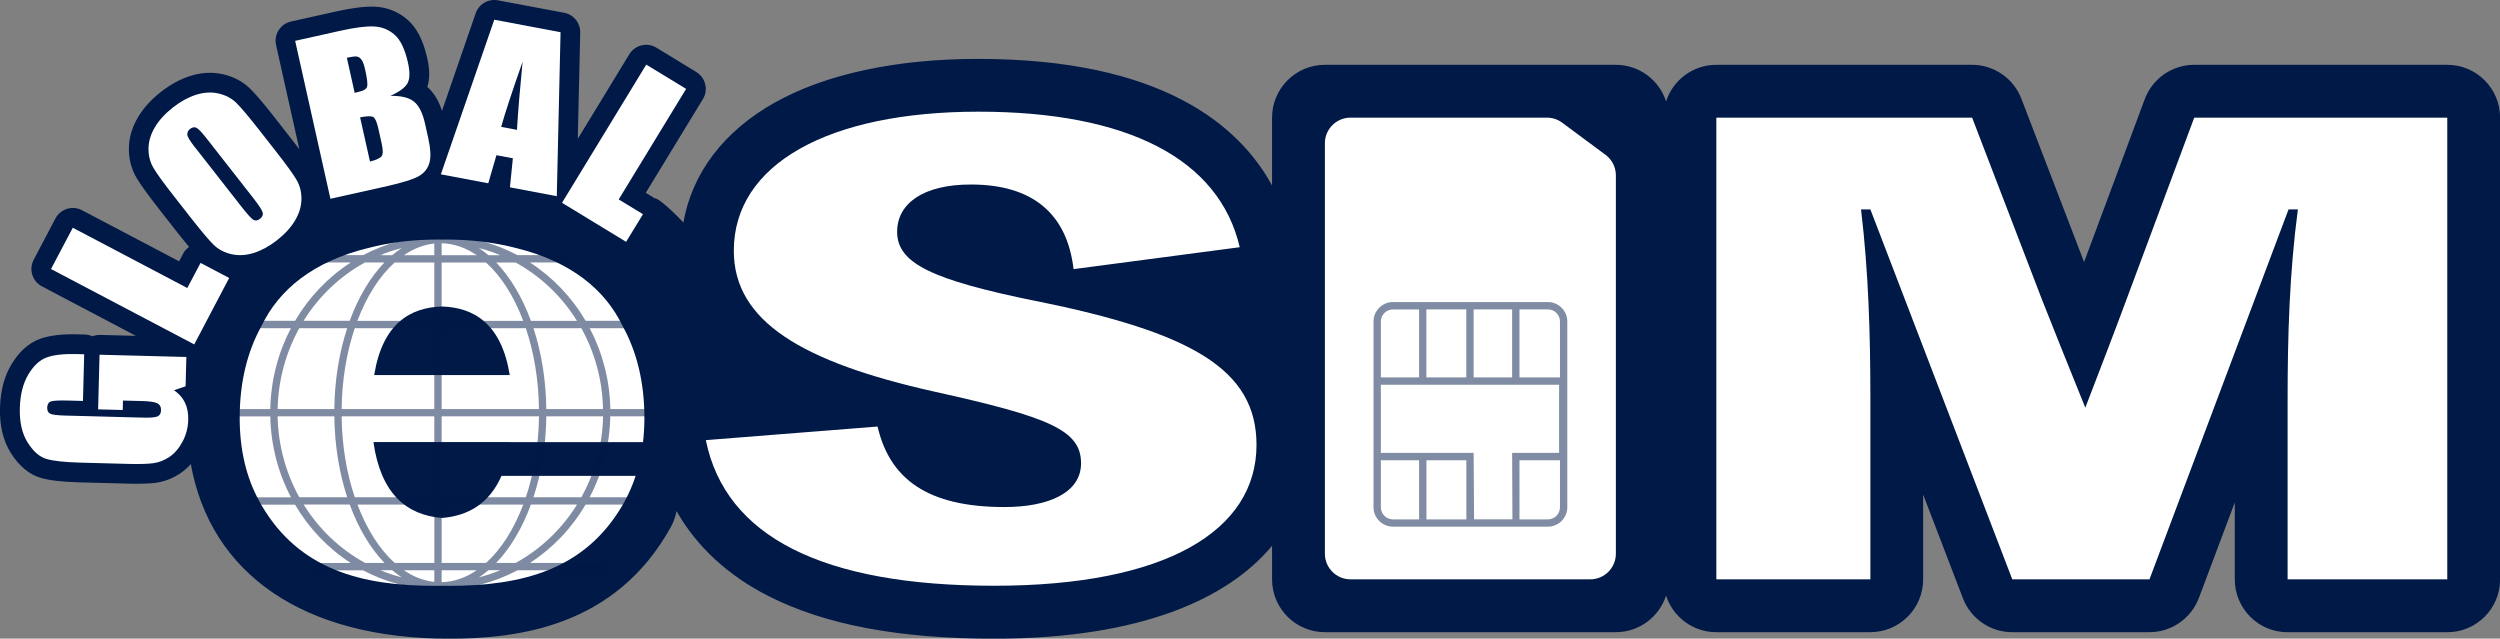 <?xml version="1.0" encoding="UTF-8"?>
<svg id="_レイヤー_2" data-name="レイヤー 2" xmlns="http://www.w3.org/2000/svg" viewBox="0 0 511.1 130.56">
  <rect x="0" y="0" width="511.1" height="130.56" fill="#808080" stroke="none"/>
  <defs>
    <style>
      .cls-1, .cls-2 {
        opacity: .5;
      }

      .cls-3 {
        fill: none;
      }

      .cls-3, .cls-4, .cls-5, .cls-2 {
        stroke-width: 0px;
      }

      .cls-4 {
        fill: #fff;
      }

      .cls-5, .cls-2 {
        fill: #001947;
      }
    </style>
  </defs>
  <g id="_背景" data-name="背景">
    <g>
      <g>
        <path class="cls-5" d="m500.31,13.25h-51.72c-4.51,0-8.54,2.8-10.12,7.03l-12.4,33.29-12.82-33.39c-1.6-4.17-5.61-6.93-10.08-6.93h-52.29c-4.8,0-8.86,3.14-10.27,7.47-1.4-4.33-5.47-7.47-10.27-7.47h-59.48c-5.96,0-10.8,4.83-10.8,10.8v13.87c-6.75-12.36-22.67-25.88-60.07-25.88-16.77,0-31.15,3.09-41.58,8.92-10.45,5.85-16.92,14.43-18.7,24.53-3.21-3.39-5.58-5.23-5.88-4.92-.1-.08-.19-.16-.3-.23l-1.51-.92,11.68-19.16c.56-.91.73-2.01.47-3.05-.25-1.04-.91-1.94-1.82-2.49l-8.15-4.97c-1.9-1.16-4.38-.56-5.54,1.34l-10.54,17.29.5-21.72c.04-1.97-1.34-3.69-3.28-4.05L101.81.07c-1.96-.38-3.9.75-4.56,2.64l-6.89,19.95c-.68-2.12-1.67-3.73-3-4.89.52-1.59.51-3.51,0-5.81-.82-3.69-2.15-6.28-4.04-7.93-1.91-1.65-4.15-2.55-6.67-2.66-1.97-.09-4.56.22-7.87.96l-9.29,2.07c-1.04.23-1.95.87-2.52,1.77-.57.9-.76,2-.53,3.04l4.76,21.3c-.48-.63-1-1.31-1.57-2.04l-3.49-4.46c-2.23-2.85-3.86-4.76-4.98-5.86-1.52-1.49-3.41-2.49-5.61-2.98-2.16-.48-4.41-.36-6.68.37-2.04.65-4.04,1.74-5.96,3.24-2.02,1.58-3.61,3.33-4.71,5.21-1.21,2.05-1.83,4.19-1.85,6.36-.02,2.21.52,4.27,1.62,6.1.81,1.35,2.26,3.36,4.43,6.14l3.49,4.46c1.06,1.35,1.98,2.49,2.77,3.43-.5.36-.93.82-1.22,1.38l-.82,1.57-19.85-10.45c-.95-.5-2.05-.6-3.07-.28-1.02.32-1.87,1.03-2.37,1.97l-4.44,8.44c-1.04,1.97-.28,4.41,1.69,5.44l19.2,10.11-7.3-.19c-.56-.01-1.09.09-1.58.28-.49-.22-1.02-.35-1.56-.36l-1.43-.04c-3.25-.08-5.77.22-7.7.92-2.33.84-4.3,2.6-5.87,5.23C.87,76.92.1,79.91,0,83.38c-.1,3.64.65,6.74,2.22,9.24,1.68,2.67,3.74,4.38,6.13,5.08,1.79.52,4.3.81,7.89.91l9.83.26c.67.02,1.29.03,1.88.03,1.6,0,2.88-.07,3.88-.2,1.75-.23,3.43-.88,4.99-1.91.79-.53,1.52-1.17,2.19-1.92,4.05,22.54,23.13,35.7,52.76,35.7,14.06,0,34.06-2.37,45.39-22.85.56-1.02.94-2.11,1.15-3.23,4.14,7.27,10.52,13.19,18.92,17.43,11.52,5.82,26.57,8.65,46.01,8.65,29.98,0,47.77-8.15,56.82-18.98v6.85c0,5.96,4.83,10.8,10.8,10.8h59.48c4.8,0,8.86-3.14,10.27-7.47,1.4,4.33,5.47,7.47,10.27,7.47h31.49c5.96,0,10.8-4.83,10.8-10.8v-17.33l8.13,21.2c1.6,4.17,5.61,6.93,10.08,6.93h28.05c4.5,0,8.52-2.79,10.11-7l7.34-19.52v15.73c0,5.96,4.83,10.8,10.8,10.8h32.64c5.96,0,10.8-4.83,10.8-10.8V24.05c0-5.96-4.83-10.8-10.8-10.8Z"/>
        <g>
          <path class="cls-4" d="m211.84,61.56c-21.37-4.36-28.43-7.74-28.43-14.16,0-5.81,5.34-9.68,15.08-9.68,12.59,0,19.65,5.93,20.99,17.3l33.97-4.48c-4.2-18.03-22.9-27.71-53.43-27.71s-50,10.65-50,28.44c0,14.4,13.93,22.75,41.03,28.8,23.47,5.2,29.96,7.87,29.96,14.64,0,6.05-6.68,8.95-15.65,8.95-15.84,0-23.47-5.81-25.95-16.46l-35.11,2.78c4.01,19.73,23.85,29.77,58.96,29.77s53.62-11.25,53.62-28.8c0-15.49-13.36-22.99-45.03-29.41Z"/>
          <path class="cls-4" d="m328.23,31.65l-8.86-6.57c-.9-.67-2-1.03-3.12-1.03h-40.15c-2.89,0-5.24,2.35-5.24,5.24v83.91c0,2.89,2.35,5.24,5.24,5.24h49.01c2.89,0,5.24-2.35,5.24-5.24V35.85c0-1.66-.79-3.22-2.12-4.21Z"/>
          <path class="cls-4" d="m448.59,24.05l-13.93,37.39c-1.92,5.21-5.53,14.62-8.34,21.91-2.93-7.25-6.71-16.63-8.83-22.03l-14.31-37.27h-52.29v94.39h31.49v-36.91c0-13.19-.38-25.9-1.91-38.72h1.91l29.01,75.63h28.05l28.43-75.63h1.91c-1.72,12.95-2.1,25.78-2.1,38.72v36.91h32.64V24.05h-51.72Z"/>
          <path class="cls-4" d="m35.55,79.79l2.39-.82.16-5.99-17.75-.46-.29,11.17,5.03.13.05-1.93,3.92.1c1.54.04,2.57.19,3.1.46.52.26.78.74.76,1.44-.02.63-.26,1.05-.74,1.25s-1.46.28-2.94.24l-15.87-.42c-1.69-.04-2.73-.18-3.14-.4-.4-.22-.6-.63-.58-1.22.02-.68.27-1.1.75-1.27s1.67-.23,3.56-.18l3,.08.25-9.54-1.43-.04c-2.71-.07-4.78.15-6.22.68-1.44.52-2.7,1.69-3.78,3.51-1.08,1.82-1.66,4.12-1.73,6.91-.07,2.84.46,5.17,1.61,6.99,1.15,1.82,2.43,2.94,3.85,3.35,1.42.42,3.71.66,6.87.75l9.83.26c2.27.06,3.98.01,5.12-.14,1.14-.15,2.24-.58,3.29-1.28,1.05-.7,1.95-1.74,2.69-3.12.74-1.38,1.13-2.87,1.17-4.47.04-1.34-.19-2.52-.67-3.52-.48-1-1.23-1.84-2.23-2.52Z"/>
          <polygon class="cls-4" points="38.29 58.88 14.88 46.56 10.43 55 39.71 70.41 46.85 56.83 41 53.75 38.29 58.88"/>
          <path class="cls-4" d="m51.92,51.7c1.59-.51,3.16-1.37,4.7-2.58,1.63-1.28,2.87-2.63,3.72-4.08.85-1.44,1.28-2.9,1.29-4.36.01-1.46-.33-2.79-1.05-3.99-.71-1.2-2.1-3.1-4.15-5.72l-3.49-4.46c-2.1-2.68-3.64-4.5-4.62-5.47-.98-.96-2.21-1.6-3.67-1.93-1.46-.33-2.99-.23-4.58.27-1.59.51-3.16,1.37-4.7,2.58-1.63,1.28-2.87,2.63-3.72,4.08-.85,1.44-1.28,2.9-1.29,4.36-.01,1.46.33,2.8,1.05,3.99.71,1.2,2.1,3.1,4.15,5.72l3.49,4.46c2.1,2.68,3.64,4.5,4.62,5.47.98.96,2.21,1.6,3.67,1.93,1.46.33,2.99.23,4.58-.27Zm-12.05-21.56c-1.05-1.34-1.58-2.23-1.58-2.67s.19-.81.58-1.12c.46-.36.9-.43,1.32-.21.41.22,1.09.94,2.04,2.15l9.37,11.97c1.2,1.53,1.89,2.56,2.07,3.08.18.52,0,.98-.5,1.38-.5.39-.96.46-1.37.22s-1.21-1.13-2.4-2.64l-9.52-12.17Z"/>
          <path class="cls-4" d="m78.34,38.24c3.75-.84,6.18-1.58,7.3-2.24s1.84-1.57,2.16-2.75c.32-1.17.23-2.85-.25-5.03l-.67-2.99c-.47-2.1-1.2-3.58-2.2-4.42s-2.62-1.25-4.87-1.21c1.84-.83,3.01-1.69,3.5-2.58s.52-2.28.1-4.17c-.62-2.79-1.54-4.71-2.75-5.76-1.21-1.05-2.62-1.61-4.22-1.68-1.6-.07-3.87.22-6.81.87l-9.29,2.07,7.21,32.29,10.77-2.4Zm-2.03-14.31c.39.22.74,1.02,1.05,2.4l.67,3.01c.29,1.3.29,2.16,0,2.57-.29.41-1.08.79-2.39,1.12l-2.02-9.04c1.39-.27,2.29-.29,2.68-.07Zm-3.43-12.38c.36.03.68.23.98.59.3.36.56,1.04.78,2.05.43,1.91.56,3.1.4,3.56s-.7.79-1.61,1c-.22.05-.53.13-.92.23l-1.6-7.18c.96-.2,1.62-.28,1.97-.25Z"/>
          <path class="cls-4" d="m101.5,31.73l3.35.63-.6,5.94,9.58,1.81.77-33.52-13.55-2.56-10.92,31.61,9.69,1.83,1.67-5.74Zm5.34-19.1c-.54,5.51-.93,10.15-1.15,13.92l-3.23-.61c.79-2.83,2.25-7.27,4.38-13.32Z"/>
          <polygon class="cls-4" points="114.9 41.46 128 49.44 131.45 43.79 126.49 40.77 140.27 18.17 132.12 13.21 114.9 41.46"/>
        </g>
        <path class="cls-4" d="m102.53,97.27c-2.46,5.64-6.78,8.19-12.17,8.62-7.23-.58-12.53-4.95-14.01-15.5h0s0,0,0,0c0,0,0-.01,0-.02h28.03s0,.01,0,.02h27.08c.18-1.59.28-3.23.28-4.94,0-7.41-1.6-13.67-4.46-18.81-3.55-7.41-10.57-13.2-21.82-15.94-4.4-1.15-9.2-1.73-14.28-1.73-.28,0-.54,0-.81.01-.27,0-.54-.01-.81-.01-5.08,0-9.88.57-14.28,1.73-11.25,2.74-18.27,8.53-21.82,15.94-2.86,5.14-4.46,11.4-4.46,18.81,0,6.58,1.38,12.27,4.02,17.04h-.01c.1.18.2.35.3.53.05.09.1.17.15.26,7.68,13.14,20.36,16.49,35.49,16.49.48,0,.94-.01,1.41-.02.47,0,.94.02,1.41.02,15.13,0,27.8-3.35,35.49-16.49.05-.09.1-.17.15-.26.1-.18.21-.35.3-.53h-.01c.9-1.63,1.65-3.37,2.25-5.21h-27.43Zm-12.17-34.61c6.43.19,12.16,3.44,13.85,14.02h-27.71c1.7-10.58,7.42-13.83,13.85-14.02Z"/>
      </g>
      <path class="cls-2" d="m132.59,85.13v-1.5h-7.81c-.12-5.98-1.63-11.6-4.22-16.54h8.62v-1.5h-9.45c-2.84-4.84-6.75-8.93-11.38-11.93h7.92v-1.5h-10.48c-4.66-2.48-9.92-3.89-15.5-3.94h0s-1.5,0-1.5,0v.03c-5.22.19-10.15,1.58-14.54,3.91h-9.25v1.5h6.7c-4.63,3-8.54,7.09-11.38,11.93h-7.61v1.5h6.77c-2.59,4.93-4.1,10.56-4.22,16.54h-6.95v1.5h6.95c.12,5.98,1.63,11.6,4.22,16.54h-7.95v1.5h8.78c2.84,4.84,6.75,8.93,11.38,11.93h-8.23v1.5h10.78c4.39,2.33,9.32,3.72,14.55,3.91v.03h1.5c5.57-.05,10.84-1.47,15.5-3.95h18.26v-1.5h-15.71c4.63-3,8.54-7.09,11.38-11.93h10.28v-1.5h-9.45c2.59-4.93,4.1-10.56,4.22-16.54h7.81Zm-9.3-1.5h-11.6c-.07-5.98-1.01-11.6-2.63-16.54h9.79c2.71,4.89,4.31,10.52,4.43,16.54Zm-23.93,31.46h-9.07v-11.93h16.68c-1.89,5.02-4.52,9.14-7.61,11.93Zm-26.29-11.93h15.73v11.93h-8.11c-3.1-2.79-5.72-6.91-7.61-11.93Zm7.61-49.49h8.11v11.93h-15.73c1.89-5.02,4.52-9.14,7.61-11.93Zm26.29,11.93h-16.68v-11.93h9.07c3.1,2.79,5.72,6.91,7.61,11.93Zm-16.68-13.43v-2.44c2.53.06,4.94.92,7.17,2.44h-7.17Zm-1.5,0h-6.21c1.94-1.33,4.03-2.15,6.21-2.38v2.38Zm0,14.92v16.54h-18.95c.07-6.01,1.04-11.65,2.69-16.54h16.26Zm0,18.03v16.54h-16.26c-1.65-4.89-2.62-10.53-2.69-16.54h18.95Zm0,31.46v2.38c-2.18-.23-4.27-1.05-6.22-2.38h6.22Zm1.5,0h7.17c-2.22,1.52-4.64,2.38-7.17,2.44v-2.44Zm0-14.92v-16.54h19.9c-.07,6.01-1.04,11.65-2.69,16.54h-17.21Zm0-18.03v-16.54h17.21c1.65,4.89,2.61,10.52,2.69,16.54h-19.9Zm27.68-18.03h-9.43c-1.77-4.84-4.21-8.93-7.1-11.93h3.97c5.11,2.79,9.43,6.91,12.55,11.93Zm-18.12-13.43c-.63-.54-1.28-1.02-1.94-1.46,1.5.38,2.96.87,4.37,1.46h-2.43Zm-17.72-1.46c-.66.43-1.31.92-1.94,1.46h-2.43c1.41-.59,2.87-1.07,4.37-1.46Zm-7.51,2.95h3.97c-2.89,3-5.32,7.09-7.1,11.93h-9.43c3.12-5.02,7.45-9.14,12.55-11.93Zm-13.43,13.43h9.79c-1.62,4.93-2.56,10.56-2.63,16.54h-11.59c.12-6.01,1.72-11.65,4.43-16.54Zm-4.43,18.03h11.59c.07,5.98,1.02,11.6,2.63,16.54h-9.79c-2.71-4.89-4.31-10.53-4.44-16.54Zm5.31,18.03h9.43c1.77,4.84,4.21,8.93,7.1,11.93h-3.97c-5.11-2.79-9.43-6.91-12.55-11.93Zm18.12,13.42c.63.54,1.28,1.02,1.94,1.46-1.5-.38-2.96-.87-4.38-1.46h2.44Zm17.72,1.46c.66-.43,1.31-.92,1.94-1.46h2.44c-1.42.59-2.88,1.08-4.38,1.46Zm7.51-2.95h-3.98c2.89-3,5.32-7.09,7.1-11.93h9.43c-3.12,5.02-7.45,9.14-12.55,11.93Zm13.43-13.42h-9.79c1.62-4.93,2.56-10.56,2.63-16.54h11.6c-.12,6.01-1.72,11.65-4.44,16.54Z"/>
      <path class="cls-3" d="m104.37,90.36h-28.03s0,.01,0,.02h28.02s0-.01,0-.02Z"/>
      <path class="cls-3" d="m90.36,62.66c-6.43.19-12.16,3.44-13.85,14.02h27.71c-1.7-10.58-7.42-13.83-13.85-14.02Z"/>
      <polygon class="cls-5" points="76.35 90.39 76.35 90.39 76.35 90.39 76.35 90.39"/>
      <g class="cls-1">
        <path class="cls-5" d="m316.44,61.75h-31.66c-2.19,0-3.98,1.78-3.98,3.98v37.96c0,2.19,1.78,3.98,3.98,3.98h31.66c2.19,0,3.98-1.78,3.98-3.98v-37.96c0-2.19-1.78-3.98-3.98-3.98Zm2.48,3.98v11.42h-8.28v-13.9h5.8c1.37,0,2.48,1.11,2.48,2.48Zm-36.62,26.86v-13.94h36.44v13.94h-9.6l.06,13.58h-7.84l-.09-13.58h-18.97Zm18.97-15.43v-13.9h7.87v13.9h-7.87Zm-1.5,0h-8.16v-13.9h8.16v13.9Zm-17.47-11.42c0-1.37,1.11-2.48,2.48-2.48h5.34v13.9h-7.82v-11.42Zm0,37.96v-9.61h7.82v12.09h-5.34c-1.37,0-2.48-1.11-2.48-2.48Zm9.32,2.48v-12.09h8.16v12.09h-8.16Zm24.82,0h-5.8v-12.09h8.28v9.61c0,1.37-1.11,2.48-2.48,2.48Z"/>
      </g>
    </g>
  </g>
</svg>